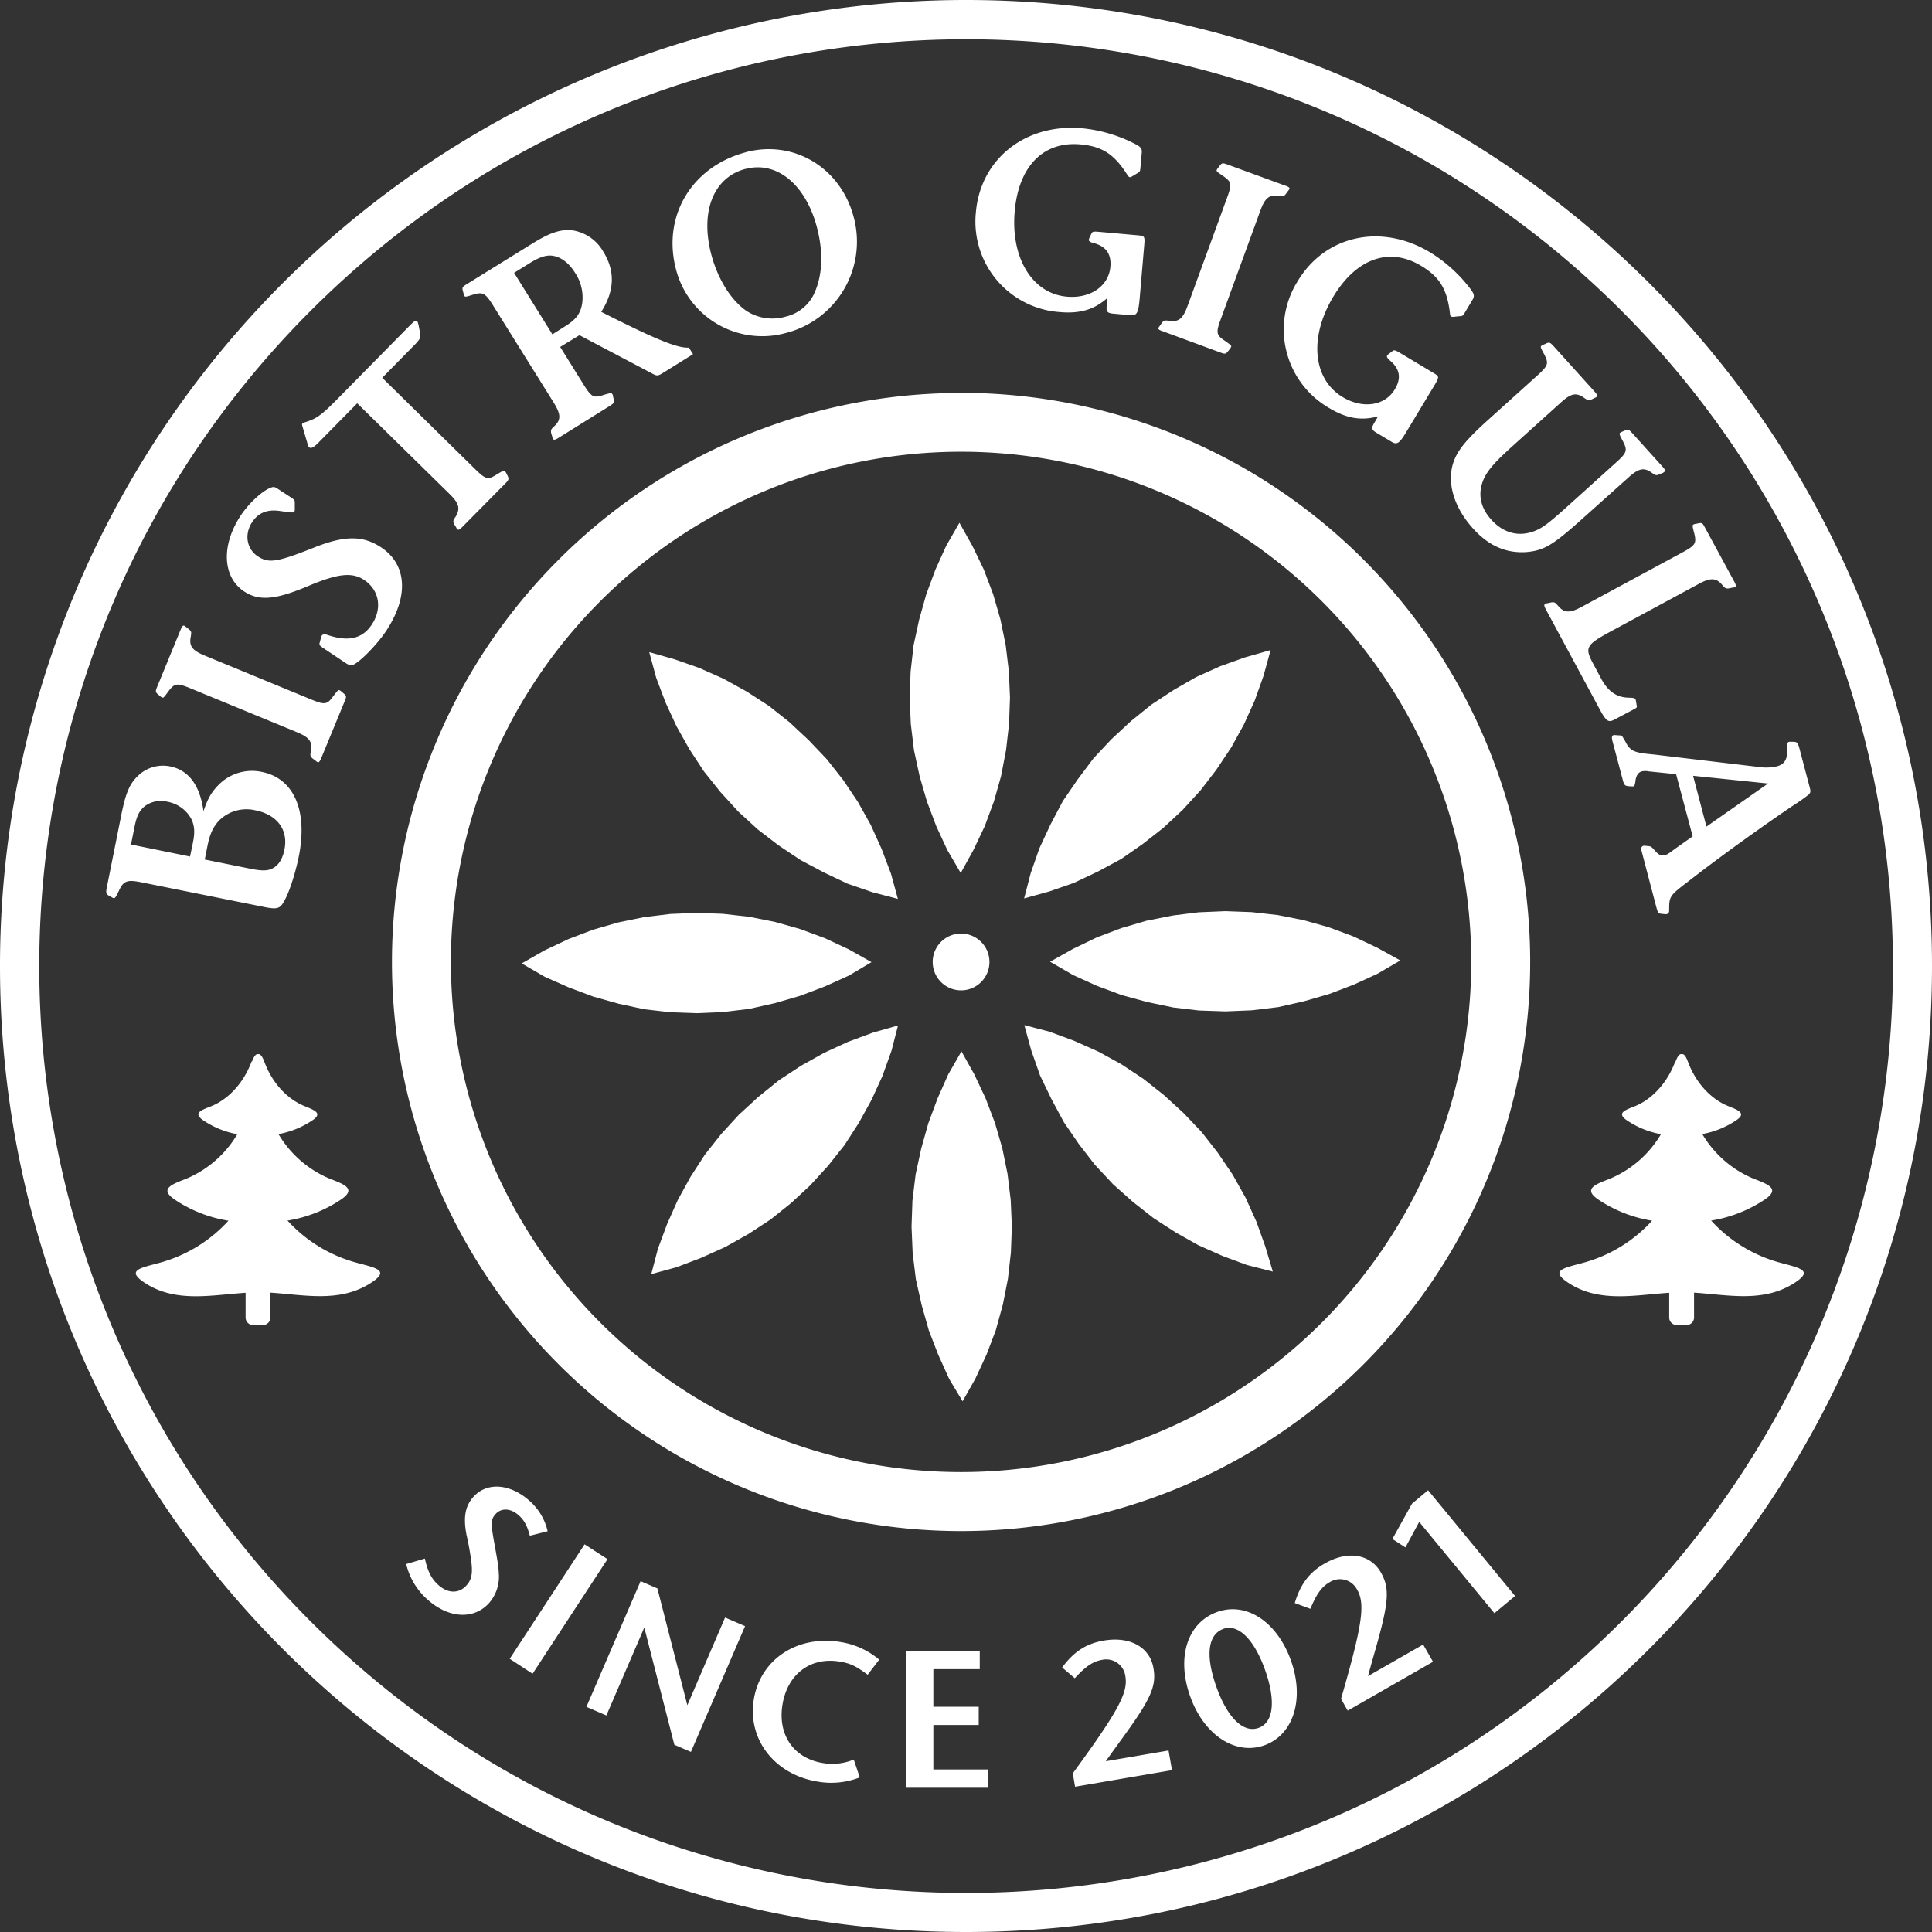 <svg xmlns="http://www.w3.org/2000/svg" viewBox="0 0 560.48 560.48"><rect x="0" y="0" width="560.48" height="560.48" fill="#333333" stroke="none"/><defs><style>.cls-1,.cls-2{fill:#fff;}.cls-1{fill-rule:evenodd;}</style></defs><g id="Vrstva_2" data-name="Vrstva 2"><g id="Vrstva_1-2" data-name="Vrstva 1"><g id="Vrstva_2-2" data-name="Vrstva 2"><g id="Vrstva_1-2-2" data-name="Vrstva 1-2"><path class="cls-1" d="M278.81,131.05a148,148,0,1,1-148,148h0a148,148,0,0,1,148-148m0-17.08a165.1,165.1,0,1,1-165.1,165.1A165.1,165.1,0,0,1,278.81,114Z"/><path class="cls-1" d="M278.81,279.07h-.18m-.45,0-.45-.15-.15-.45.15-.44.44-.15.45.14.05.15.1.3-.14.42h0Zm91.07,89.82L361.78,367l-7.15-2.66-7-3.11-6.58-3.71-6.42-4.15-6-4.72-5.69-5.06-5.31-5.68-4.64-6-4.36-6.36-3.6-6.7L301.72,312l-2.56-7.3-2-7.31,7.32,1.91,7.17,2.66,7,3.12,6.73,3.7,6.28,4.16,6,4.75,5.69,5.2,5.24,5.51,4.65,5.95,4.35,6.4,3.76,6.71,3.16,7,2.56,7.16ZM297.1,260.63l1.91-7.32,2.51-7.18,3.26-7,3.55-6.73,4.31-6.29,4.6-6.13,5.2-5.55,5.66-5.24,5.95-4.8,6.4-4.21,6.55-3.76,7-3.15,7.16-2.56,7.45-2.13-2.06,7.48L364,203.23l-3.11,6.88-3.7,6.73-4.31,6.44-4.6,6-5.2,5.69-5.66,5.25-5.95,4.65-6.25,4.35-6.7,3.61-7,3.31-7.16,2.49Zm-36.58,36.86-1.89,7.33L256,312.14,252.87,319l-3.71,6.73L245,332.19l-4.76,6-5.2,5.69-5.5,5.1-6,4.8-6.41,4.2-6.7,3.76-7,3.16-7.19,2.73-7.31,2,1.92-7.32,2.66-7.17,3.11-7,3.7-6.73,4.16-6.43,4.75-6,5.06-5.54L220,318.2l5.95-4.8,6.4-4.21,6.71-3.75,6.85-3.16,7.3-2.71Zm-109.17-18,6.56-3.75,7-3.31,7.15-2.72,7.31-2.11,7.45-1.53,7.61-.92,7.61-.32,7.61.27,7.62.86,7.47,1.47,7.31,2.06,7.19,2.66,7,3.26,6.58,3.71-6.55,3.9-7,3.16-7.15,2.71-7.3,2.12-7.46,1.67-7.61.92-7.61.33-7.61-.27-7.62-.87-7.46-1.61-7.33-2.06L165,286.45l-7-3.1Zm37-90.3,7.32,2.07,7.18,2.51,7,3.11,6.78,3.75,6.44,4.16,6,4.76,5.55,5.2,5.24,5.5,4.8,6.1,4.2,6.26,3.75,6.7,3.16,7,2.71,7.16,2,7.3-7.32-1.91-7.32-2.51L239,253.09l-6.73-3.56-6.43-4.3-6-4.6-5.69-5.21L209,229.77l-4.8-6-4.2-6.41-3.76-6.7-3.16-6.85-2.71-7.16ZM278.92,305l3.71,6.64,3.3,7,2.72,7.15,2.12,7.31,1.52,7.46.92,7.61.33,7.61-.28,7.61L292.4,371l-1.47,7.46-2.06,7.48-2.66,7-3.25,7-3.71,6.58L275.34,400l-3.16-7-2.71-7-2.11-7.46-1.67-7.45-.93-7.61-.32-7.62.26-7.61.93-7.59,1.62-7.47,2.06-7.33,2.66-7.17,3.11-7Zm25.71-26,6.7-3.75,6.86-3.31,7.16-2.71,7.29-2.13,7.62-1.51,7.45-.93,7.76-.33,7.62.28,7.61.86,7.47,1.47,7.32,2.06,7.14,2.66,6.88,3.26,6.73,3.71-6.71,3.9-6.83,3.13-7.15,2.72-7.31,2.11-7.45,1.68-7.61.92-7.61.32-7.76-.26-7.47-.88-7.62-1.6-7.32-2L318.23,286l-6.87-3.11Zm-26.3-127.34,3.76,6.7,3.31,6.85,2.71,7.16,2.11,7.3,1.53,7.46.92,7.61.33,7.61-.27,7.62-.87,7.61-1.46,7.62-2.07,7.32-2.65,7.14-3.26,6.88-3.71,6.73-3.91-6.71-3.17-6.84-2.7-7.15-2.13-7.31-1.65-7.6-.92-7.61-.33-7.61.27-7.61.86-7.62,1.62-7.47,2.06-7.32,2.66-7.18,3.11-6.87Z"/><path class="cls-1" d="M278.81,270.84a8.23,8.23,0,1,1-8.23,8.23,8.22,8.22,0,0,1,8.23-8.23h0"/><path class="cls-2" d="M470.39,90.14c-105-105-275.25-105-380.25,0s-105,275.25,0,380.26,275.25,105,380.25,0a268.87,268.87,0,0,0,0-380.25M280.26,0C435,0,560.49,125.49,560.48,280.26S435,560.49,280.22,560.48,0,435,0,280.22A280.24,280.24,0,0,1,280.26,0Z"/><path class="cls-1" d="M73,307.93c-2.58,6.89-7.32,11.29-12,13.1-2.7,1.05-5.07,1.93-2,4a25.58,25.58,0,0,0,9.85,4,31.23,31.23,0,0,1-15,13c-4.11,1.58-7.71,2.91-3.12,6a38.76,38.76,0,0,0,15.54,6.1,41.72,41.72,0,0,1-20,12.22c-5.6,1.53-9.82,2.15-4.25,5.82,8.9,5.85,19.22,3.52,29.23,2.87v7.18a2.18,2.18,0,0,0,2.17,2.18h2.86a2.18,2.18,0,0,0,2.17-2.18V375c10,.65,20.2,3,29.22-2.87,5.59-3.63,1.35-4.29-4.26-5.82a41.72,41.72,0,0,1-20-12.22A38.8,38.8,0,0,0,98.91,348c4.59-3.09,1-4.42-3.12-6a31.28,31.28,0,0,1-15-13,25.58,25.58,0,0,0,9.85-4c3-2,.66-2.92-2-4-4.72-1.81-9.46-6.21-12-13.1-.6-1.58-1.18-2.21-1.76-2.08-.58-.13-1.16.5-1.75,2.08"/><path class="cls-1" d="M486,307.93c-2.58,6.89-7.32,11.29-12,13.1-2.7,1.05-5.07,1.93-2,4a25.58,25.58,0,0,0,9.85,4,31.18,31.18,0,0,1-15,13c-4.11,1.58-7.71,2.91-3.12,6a39.05,39.05,0,0,0,15.54,6.1,41.72,41.72,0,0,1-20,12.22c-5.6,1.53-9.82,2.15-4.26,5.82,8.9,5.85,19.23,3.52,29.23,2.87v7.18a2.2,2.2,0,0,0,2.18,2.18h2.85a2.19,2.19,0,0,0,2.18-2.18V375c10,.65,20.2,3,29.21-2.87,5.59-3.63,1.35-4.29-4.25-5.82a41.72,41.72,0,0,1-20-12.22,39.1,39.1,0,0,0,15.55-6.1c4.59-3.09,1-4.42-3.12-6a31.18,31.18,0,0,1-15-13,25.58,25.58,0,0,0,9.85-4c3-2,.65-2.92-2.06-4-4.71-1.81-9.45-6.21-12-13.1-.59-1.58-1.17-2.21-1.76-2.08-.58-.13-1.16.5-1.75,2.08"/><path class="cls-2" d="M433.53,468l6-5-25.24-30.68-4.66,3.9-5.69,10.24,3.78,2.45,4-7.4Zm-17.81,14.09-2.86-5-16,9.16c.31-1.14.84-3.09,2.07-7.42,4-14,4.31-18,1.68-22.64-3.08-5.38-9.59-6.45-16.26-2.64-4.5,2.57-7.09,6-8.73,11.5l4.53,1.67c1.78-4.32,3.27-6.4,5.65-7.76a5.59,5.59,0,0,1,7.7,1.84,3.5,3.5,0,0,1,.24.42c2.36,4.13,1.5,10.18-4.7,31.63l1.94,3.41Zm-60.84-9.55c4.32-1.54,8.92,3,12.08,11.8,3.22,9,2.53,15.36-1.84,16.93s-9-2.85-12.21-11.82c-3.28-9.14-2.52-15.3,2-16.91Zm-1.75-4.91c-8.69,3.12-11.91,13.19-7.83,24.57,4,11.16,13.11,17.13,21.52,14.11s11.71-13.38,7.67-24.64S361.54,464.63,353.13,467.63ZM340,513.53l-1-5.7-18.2,3.11c.68-1,1.85-2.61,4.49-6.27,8.57-11.73,10.23-15.46,9.34-20.68-1-6.11-6.79-9.35-14.37-8.06-5.1.87-8.7,3.17-12.13,7.81l3.67,3.12c3.16-3.44,5.26-4.89,8-5.35a5.59,5.59,0,0,1,6.6,4.35,4.17,4.17,0,0,1,.08.49c.8,4.7-2.08,10.08-15.26,28.1l.66,3.88Zm-77.19,5.1h23.78v-5.31H270.77V500.43h13.16v-5.3H270.77v-10.9h13.46v-5.3H262.85Zm-7.75-37.16a22.8,22.8,0,0,0-11.22-5.11c-12.52-2.07-23.23,5-25.15,16.6s6,21.82,18.45,23.88a22.67,22.67,0,0,0,12.28-1.21l-1.74-5.17a16.28,16.28,0,0,1-9,1c-8.46-1.4-13.13-8.21-11.67-17s8.1-13.83,16.58-12.43c3.11.51,4.79,1.33,8.12,3.82Zm-84.94,13.69,5.79,2.5,11-25.5,8.72,34,4.81,2.07,15.71-36.48-5.8-2.5-10.95,25.44-8.69-33.89-4.87-2.1Zm-22.25-13.94,6.63,4.34,21.74-33.25-6.65-4.3Zm11-37a16.69,16.69,0,0,0-5.46-9c-5.61-4.89-12.31-5.29-16.15-.89-2.35,2.69-2.89,5.94-1.91,11a77.24,77.24,0,0,1,1.43,8.13c.34,3.06,0,4.86-1.42,6.43-2.11,2.42-5.32,2.47-8.1,0-2.06-1.8-3.19-4-4-7.75l-5.42,1.59a19.89,19.89,0,0,0,6.46,10.54c6.1,5.33,13.37,5.59,17.68.66a11.63,11.63,0,0,0,2.71-8.63c-.08-1.89-.23-2.72-1.17-8-1.19-6.42-1.14-7.48.19-9,1.65-1.89,4.35-1.82,6.69.22,1.66,1.45,2.53,3.08,3.31,6Z"/><path class="cls-2" d="M495.05,239.8l-3.88-14.74,21.75,2.24Zm-4,2.83-4.89,3.46c-2.36,1.74-2.36,1.74-3.18,2-1.13.3-1.87-.07-3.29-1.79-.55-.57-.86-.82-1.43-.83l-1.32-.13-.3.08c-.51.21-.61.72-.37,1.62l4.25,16.18c.4,1.51.65,1.84,1.46,1.87l1.08.12a1.24,1.24,0,0,0,.54-.06c.45-.12.68-.5.63-1.29,0-3.87.21-4.08,5.51-8.13,7.81-6.08,19-14.26,30-21.74a58.11,58.11,0,0,0,5-3.5c.5-.54.57-.87.3-1.93l-3-11.36c-.42-1.58-.67-1.92-1.5-2l-1.06,0a1.07,1.07,0,0,0-.47,0c-.45.12-.58.55-.53,1.35.21,3.56-.65,5.16-3,5.77a14.11,14.11,0,0,1-5.26.18l-30.32-3.6c-5.68-.52-6.67-.9-8.08-3.19a13.61,13.61,0,0,0-1-1.76,1,1,0,0,0-1-.61l-1.23-.08a.94.94,0,0,0-.47,0c-.53.14-.63.65-.33,1.78l3,11.29c.33,1.28.58,1.61,1.41,1.72l.91.08a4.33,4.33,0,0,0,.72,0c.3-.08.45-.44.57-1.19.17-1.82.78-2.86,1.9-3.16a4.81,4.81,0,0,1,2,0l7.94.81Zm-17.19-36.79c1-.55,1.09-.59.94-1.21l-.22-1.38-.12-.39c-.18-.34-.68-.43-1.75-.46-3.52,0-6.11-1.65-8.15-5.42l-2.33-4.35c-2.59-4.79-2.19-5.53,5.2-9.53l25.4-13.72c3.42-1.85,5.06-1.77,6.79.3.9,1,1,1.12,2,1l1.11-.24a1,1,0,0,0,.62-.16c.34-.19.29-.6-.27-1.63l-8.45-15.58c-.7-1.31-.84-1.41-1.68-1.31l-1,.21a1.84,1.84,0,0,0-.61.16c-.42.22-.41.39.18,2.64.69,2.9.29,3.47-3.55,5.54l-29.16,15.76c-3.42,1.85-5.06,1.76-6.79-.31-.91-1-1-1.11-2-1l-1.11.25a1.21,1.21,0,0,0-.62.15c-.41.23-.36.64.19,1.67L464,205.63c2,3.7,2.57,4.09,4.48,3.06Zm-1.36-67.39c2.88-2.61,4.5-2.91,6.67-1.31,1.12.78,1.28.84,2.13.5l1.07-.44a1.71,1.71,0,0,0,.51-.37c.29-.25.2-.59-.64-1.51l-8.7-9.65c-.94-1-1.15-1.16-1.94-.87l-1,.44a5.12,5.12,0,0,0-.57.3c-.34.32-.34.32.81,2.52,1.35,2.66,1.16,3.26-2.14,6.23l-13.58,12.25c-6.29,5.68-8.12,7-10.86,7.82-4.26,1.32-8.38,0-11.61-3.58-2.82-3.12-3.74-6.47-2.85-10,.89-3.32,2.89-5.86,8.84-11.23l14.22-12.82c2.88-2.61,4.39-2.92,6.62-1.37,1.17.83,1.34.9,2.18.55l1-.49a2.35,2.35,0,0,0,.56-.31c.29-.26.14-.65-.64-1.52L450.7,100.42c-.94-1-1.16-1.16-1.94-.87l-1,.45a2,2,0,0,0-.56.3c-.35.31-.36.42.8,2.52,1.35,2.66,1.16,3.25-2.14,6.23l-14.09,12.71c-6.59,5.94-9.06,9-10.24,12.7-1.79,5.8.33,12.8,5.81,18.87,4.58,5.08,9.71,7.27,15.68,6.81,5.09-.52,7.54-2,16.84-10.38Zm-73.87-15.67c-.84,1.4-.7,1.93.63,2.73l4.41,2.64c1.6,1,2.34.49,4.41-3L416,112c1.6-2.66,1.58-2.77-.09-3.77l-9.62-5.76c-1.53-.92-1.84-1-2.36-.59l-1.19.92a1.58,1.58,0,0,0-.34.43c-.16.26.12.7.64,1.2,3.06,2.46,3.58,5.22,1.62,8.49-2.87,4.81-9.27,5.8-15.14,2.28-8.61-5.16-9.83-17.22-2.8-29C393.39,75,403,71.54,412.25,77.1c5.4,3.24,7.54,6.78,8.38,13.72,0,.56.17.92.37,1a1.16,1.16,0,0,0,.48.11l1.94-.2a1.33,1.33,0,0,0,1.43-.87L427.16,87c.64-1.06.55-1.66-.56-3.15a42.52,42.52,0,0,0-11.82-10.7c-14.16-8.47-30.38-4.85-38.33,8.44a26.31,26.31,0,0,0,8.3,36.27c.29.18.58.36.88.53,5,3,9.28,3.74,14.16,2.4Zm-33-61.67c1.34-3.65,2.55-4.7,5.29-4.28,1.35.17,1.53.14,2.11-.55l.67-.92a2.75,2.75,0,0,0,.36-.53c.13-.36-.18-.64-1.28-1l-16.66-6.09c-1.32-.48-1.56-.49-2.12.13l-.64.85a2.07,2.07,0,0,0-.36.53c-.16.44,0,.56,1.89,1.85,2.44,1.72,2.54,2.34,1,6.5L344.52,88.74c-1.36,3.73-2.55,4.7-5.32,4.35-1.32-.23-1.52-.14-2.08.49l-.69,1a2.75,2.75,0,0,0-.36.53c-.14.37.17.65,1.27,1L354,102.25c1.31.48,1.56.48,2.14-.21l.62-.77a3,3,0,0,0,.38-.61c.13-.36.09-.46-1.89-1.85-2.46-1.64-2.54-2.34-1-6.5ZM321.05,88.79c-.15,1.63.2,2,1.75,2.19l5.11.46c1.86.17,2.32-.57,2.69-4.6l1.3-15.21c.28-3.1.21-3.19-1.73-3.36l-11.16-1c-1.78-.16-2.1-.11-2.38.49L316,69.1a1.43,1.43,0,0,0-.13.54c0,.31.41.58,1.1.8,3.82.9,5.49,3.16,5.15,7-.51,5.59-5.84,9.24-12.66,8.62-10-.91-16.33-11.25-15.08-24.89,1.18-13,8.33-20.26,19.1-19.28,6.27.57,9.74,2.84,13.5,8.73.27.49.56.76.79.78a1,1,0,0,0,.48-.12l1.65-1c.74-.4.84-.55.92-1.4l.4-4.49c.12-1.25-.23-1.75-1.87-2.6A42.43,42.43,0,0,0,314,37.22c-16.44-1.49-29.48,8.81-30.88,24.23a26.32,26.32,0,0,0,23.34,29l.89.08c5.81.53,10-.65,13.8-4ZM216.35,49c9-2.36,17.37,4.52,20.64,16.93,1.88,7.15,1.66,13.65-.65,18.92a12.14,12.14,0,0,1-8.39,7,13.85,13.85,0,0,1-11.32-1.6c-4.52-3.08-8.39-9.22-10.31-16.52-3.23-12.42.69-22.29,9.94-24.73Zm.1-4.85c-15.81,4.16-24.4,18.57-20.34,34a25.83,25.83,0,0,0,31.44,18.57l.37-.1a27.34,27.34,0,0,0,19.86-33.18l-.15-.56c-3.8-14.26-17.35-22.4-31.27-18.73ZM160.25,97,149.14,79.15l4.63-2.87c2.84-1.77,4.84-2.38,6.69-2.06,2.34.38,4.6,2.08,6.37,4.93A12.77,12.77,0,0,1,168.89,88c-.46,2.94-1.77,4.67-4.81,6.57Zm7.85.24,20.73,10.93c1.85,1,1.92,1,3.77-.15l8.45-5.26-1.19-1.92c-3.33.25-10-2.55-25.44-10.37,3.9-6.1,4.06-11.88.61-17.43a12.44,12.44,0,0,0-9-6.22c-3.35-.38-6.54.68-11.69,3.89L135.42,82.43c-1.2.74-1.35.92-1.2,1.75l.27,1a2.16,2.16,0,0,0,.19.61c.25.4.42.38,2.56-.31,2.85-.86,3.56-.47,5.82,3.16l17.57,28.16c2.1,3.37,2.18,5,.15,6.87-1,.9-1,1.11-.9,1.94l.35,1.15a2.16,2.16,0,0,0,.16.55c.25.4.66.32,1.65-.29l14.86-9.26c1.19-.74,1.31-1,1.16-1.82l-.23-1a.87.87,0,0,0-.2-.6c-.24-.4-.42-.39-2.66.28-2.82.92-3.41.56-5.76-3.2l-6.7-10.77ZM103.63,117l26.82,26.33c2.77,2.73,3.12,4.27,1.71,6.59-.76,1.11-.76,1.33-.42,2.1l.61,1a3,3,0,0,0,.28.49c.33.32.72.16,1.53-.68l12.47-12.61c1-1,1-1.28.7-2.05l-.45-.87a2.38,2.38,0,0,0-.39-.6c-.28-.28-.44-.22-2.47,1-2.51,1.57-3.12,1.41-6.28-1.7l-26.85-26.4,9-9.16c2-2,2.17-2.44,2-3.65l-.47-2.53c-.23-.77-.23-.88-.39-1-.45-.44-.77-.21-2.52,1.56L98.63,115c-5.46,5.55-6.66,6.44-10.39,7.58a1.83,1.83,0,0,0-.49.28c-.17.16-.17.27,0,.88l1.47,5a1.8,1.8,0,0,0,.45,1c.5.49,1.32.1,2.79-1.4ZM80.88,142c-1.16-.78-1.4-.84-2.24-.56-2.46.88-6.31,4.4-8.73,8-5.78,8.67-5.4,17.91.87,22.1,4.41,2.94,9.2,2.49,19.13-1.74,8.18-3.42,12.3-3.85,15.73-1.56,4.4,2.94,5.35,8.25,2.19,13-2.68,4-6.69,5-12.69,3-.91-.33-1.4-.29-1.73.06a1.83,1.83,0,0,0-.23.49l-.42,1.6c-.19.71-.1.86,1.06,1.64l6.35,4.24c1.22.82,1.74.88,2.6.43,2.18-1.17,6.78-5.95,9.2-9.58,6.66-10,6.15-19.28-1.36-24.3-5.31-3.54-10.64-3.54-19.73.12-10.55,4.18-12.95,4.54-16.12,2.43s-4-6.39-1.54-10c1.77-2.65,4.42-3.69,8.07-3.12,3.86.52,3.86.52,4.12.13a1.06,1.06,0,0,0,.11-.58v-2c0-.66-.17-.86-1-1.42ZM59.4,190.19c-3.6-1.48-4.6-2.74-4.06-5.46.22-1.34.2-1.52-.47-2.13l-.89-.7a2.17,2.17,0,0,0-.52-.38c-.36-.15-.65.15-1.09,1.23l-6.74,16.4c-.53,1.3-.55,1.54,0,2.12l.82.68a2.39,2.39,0,0,0,.52.38c.43.18.56.06,1.92-1.81,1.82-2.37,2.44-2.45,6.54-.76l30.65,12.63c3.67,1.52,4.59,2.74,4.13,5.49-.29,1.32-.2,1.52.4,2.1l1,.74a2.12,2.12,0,0,0,.51.38c.36.15.65-.15,1.1-1.23l6.76-16.4c.54-1.3.55-1.54-.12-2.16l-.74-.64a3,3,0,0,0-.59-.41c-.36-.15-.46-.11-1.93,1.81-1.74,2.4-2.44,2.45-6.54.76Zm0,59.16.76-3.81c.72-3.59,1.57-5.41,3.21-7.3a11.23,11.23,0,0,1,10.72-3.16c6.33,1.27,9.58,5.65,8.43,11.38-.51,2.51-1.49,4.22-3,5.2s-3.16,1.11-6.9.36Zm-4.27-.86L38,245l1-5c.63-3.13,1.33-4.65,2.79-5.95a7.8,7.8,0,0,1,6.78-1.46,9.88,9.88,0,0,1,7,5.13c.89,1.93,1,3.85.38,6.82ZM31,257.37c-.32,1.6-.23,1.94.47,2.4l.86.48a2.51,2.51,0,0,0,.57.28c.46.09.57,0,1.64-2.21,1.27-2.76,2.38-3.18,6.35-2.38l35.93,7.22c3.21.64,4.28.46,5.22-1.09,1.56-2.23,3.56-8.26,4.64-13.59,2.66-13.28-1.4-22.67-10.71-24.54A13.6,13.6,0,0,0,63.12,228c-1.9,2-2.91,3.85-4.09,7.35-1-7.51-4.28-11.89-9.62-13A10.41,10.41,0,0,0,40,225.1c-2.46,2.36-3.55,5-4.86,11.57Z"/></g></g></g></g></svg>